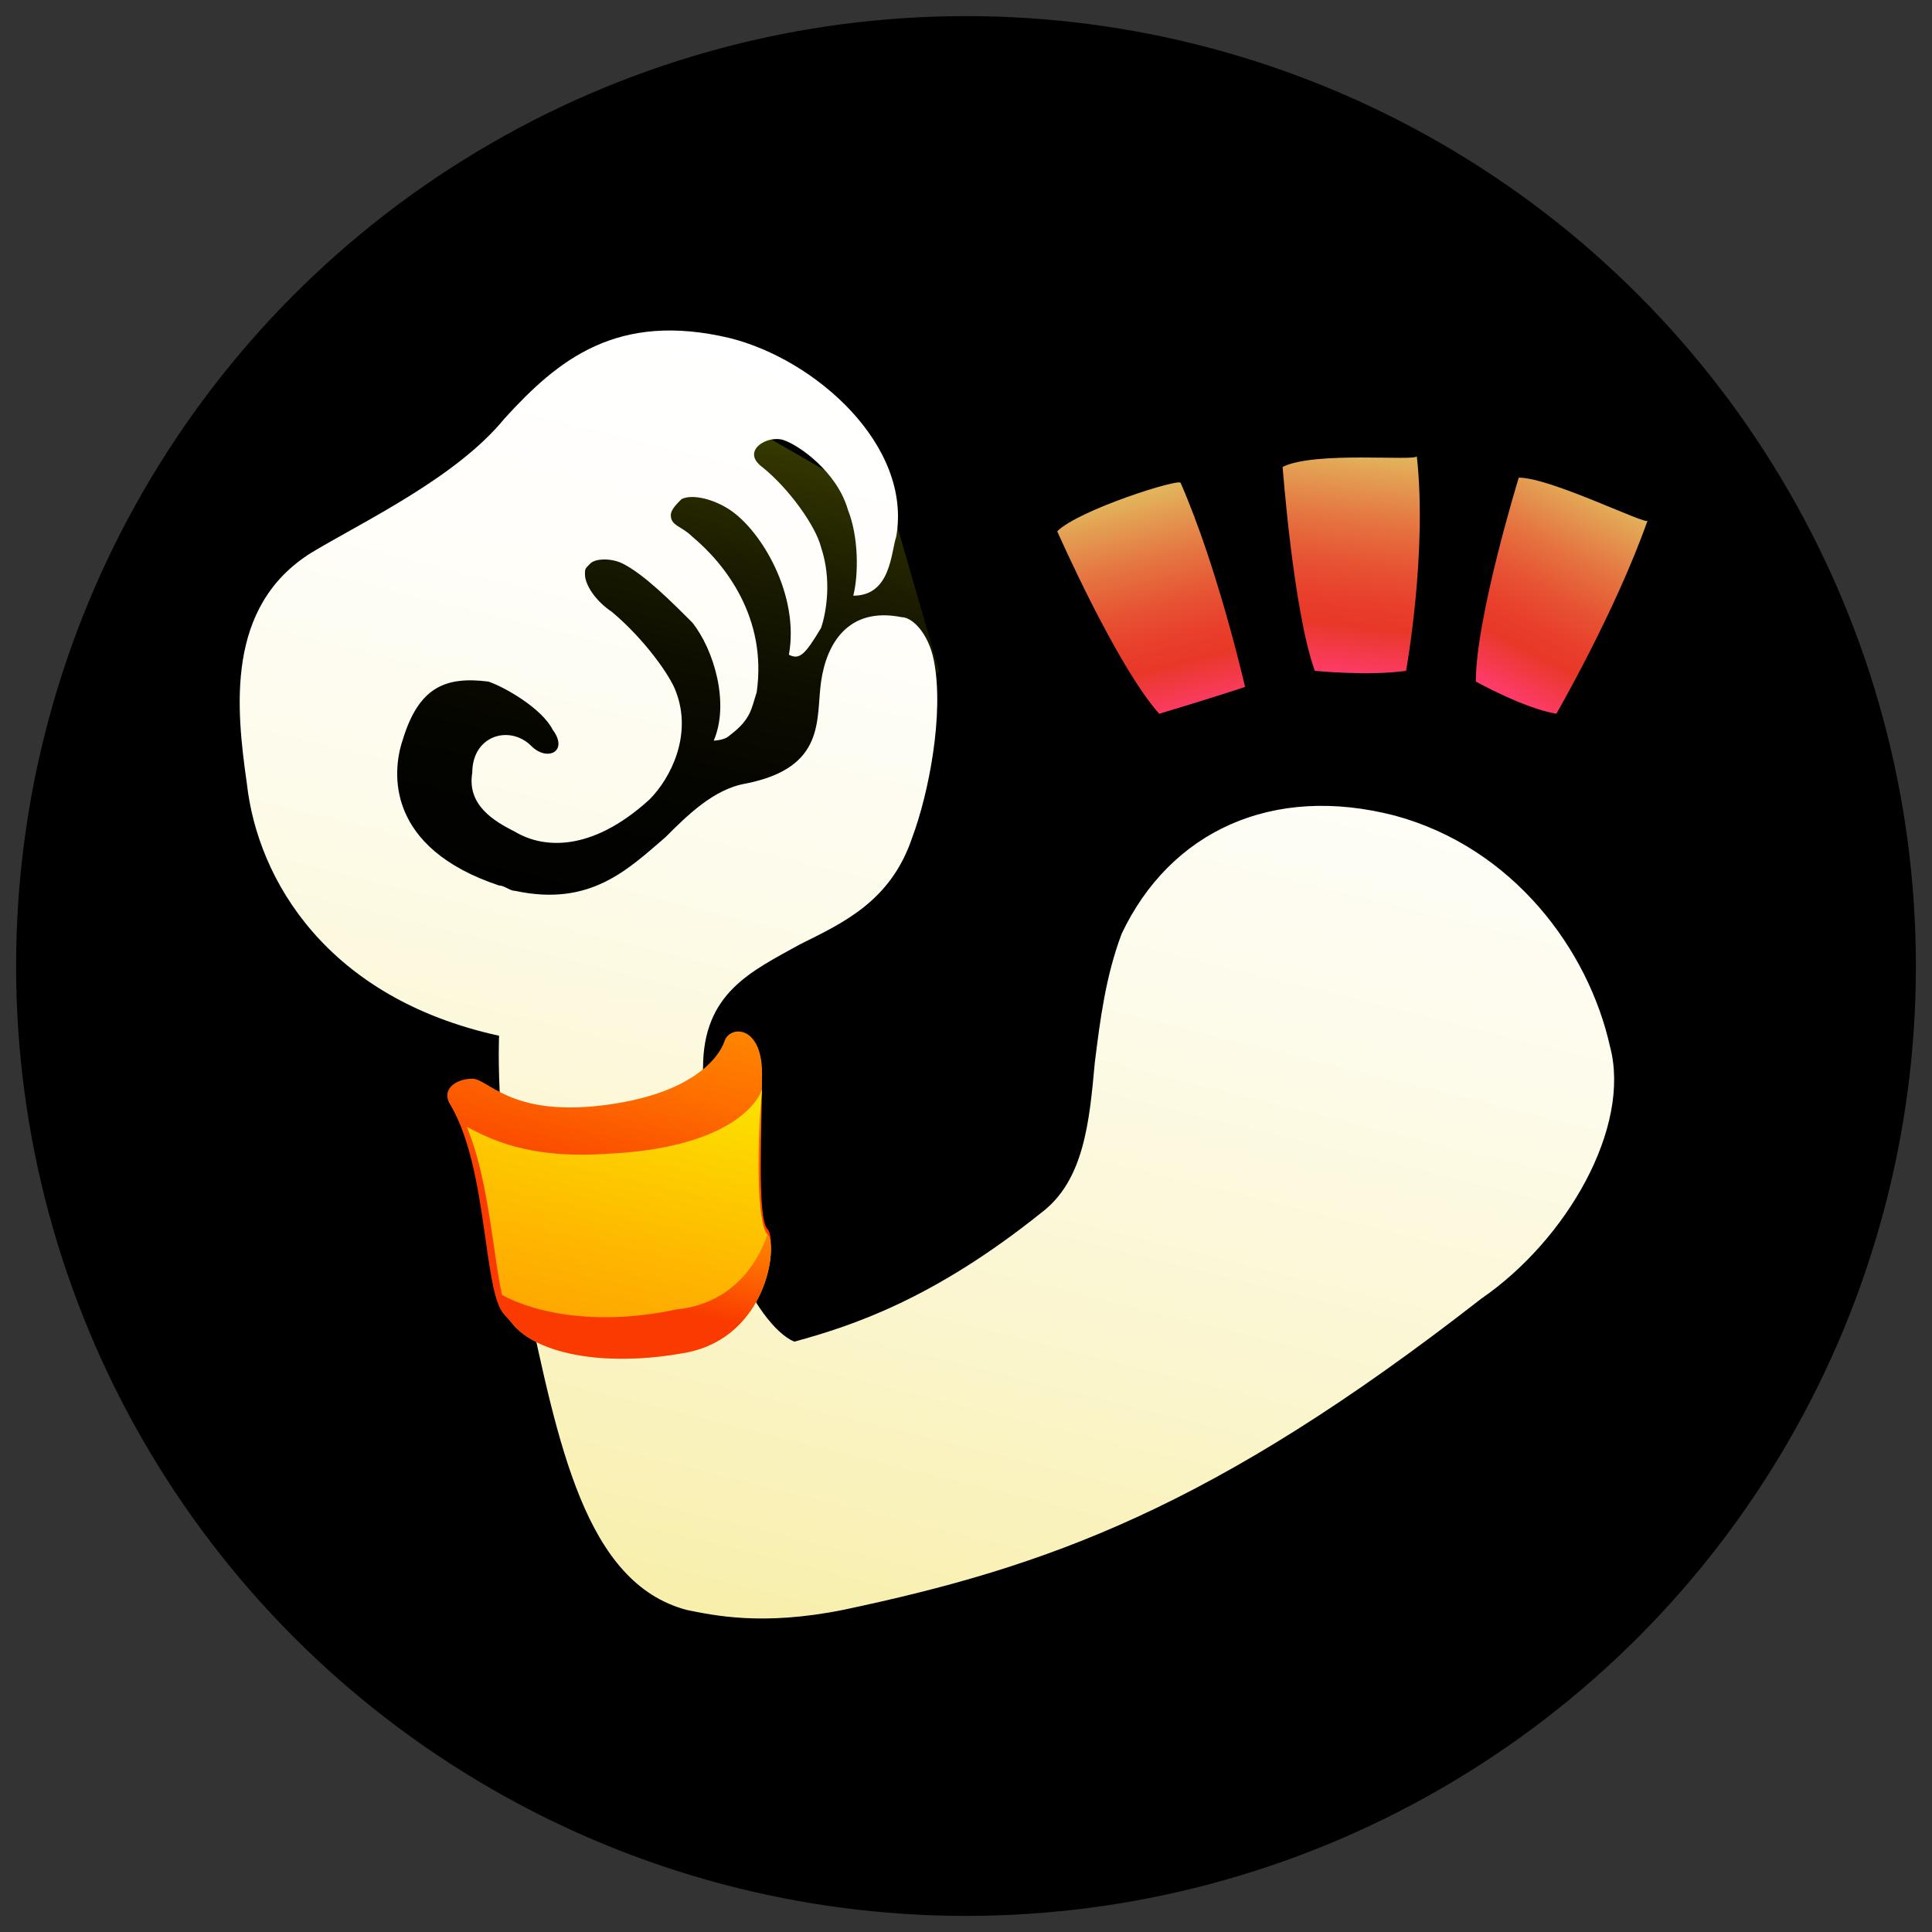 <?xml version="1.0" encoding="UTF-8"?>
<!-- Generator: Adobe Illustrator 17.1.0, SVG Export Plug-In . SVG Version: 6.00 Build 0)  -->
<!DOCTYPE svg PUBLIC "-//W3C//DTD SVG 1.1//EN" "http://www.w3.org/Graphics/SVG/1.1/DTD/svg11.dtd">
<svg version="1.1" id="レイヤー_1" xmlns="http://www.w3.org/2000/svg" xmlns:xlink="http://www.w3.org/1999/xlink" x="0px" y="0px" viewBox="0 0 36 36" enable-background="new 0 0 36 36" xml:space="preserve">
<rect x="0" y="0" width="36" height="36" fill="#333333" stroke="none"/>
<g>
	<circle cx="18" cy="18" r="17.7"/>
	<g>
		<linearGradient id="SVGID_1_" gradientUnits="userSpaceOnUse" x1="10.691" y1="18.31" x2="13.103" y2="7.622">
			<stop offset="0" style="stop-color:#000000"/>
			<stop offset="0.325" style="stop-color:#030300"/>
			<stop offset="0.55" style="stop-color:#0C0C00"/>
			<stop offset="0.746" style="stop-color:#1A1B00"/>
			<stop offset="0.923" style="stop-color:#2F3100"/>
			<stop offset="1" style="stop-color:#3B3D00"/>
		</linearGradient>
		<polygon fill="url(#SVGID_1_)" points="11.8,16.8 7.7,17.6 6.2,13.8 8.2,9.6 13.7,7.8 16.3,9.3 16.6,9.4 17.5,12.5 13.9,17.2       "/>
		
			<linearGradient id="SVGID_2_" gradientUnits="userSpaceOnUse" x1="41.339" y1="-205.193" x2="41.339" y2="-228.344" gradientTransform="matrix(0.971 0.24 -0.24 0.971 -75.596 219.571)">
			<stop offset="0" style="stop-color:#F8EFAB"/>
			<stop offset="9.305060e-003" style="stop-color:#F8EFAC"/>
			<stop offset="0.297" style="stop-color:#FBF6D0"/>
			<stop offset="0.566" style="stop-color:#FDFBEA"/>
			<stop offset="0.808" style="stop-color:#FFFEFA"/>
			<stop offset="1" style="stop-color:#FFFFFF"/>
		</linearGradient>
		<path fill="url(#SVGID_2_)" d="M30,19.5c-0.4-1.8-1.8-3.7-4-4.3c-2.3-0.6-4.2,0.3-5.1,2.2c-0.3,0.8-0.4,1.6-0.5,2.4    c-0.1,1.1-0.2,2.2-1,2.8c-2,1.6-3.5,2.1-4.6,2.4l0,0c-0.7-0.3-1.8-2.3-1.7-5.1c0-1.4,0.9-1.8,1.8-2.3c0.8-0.4,1.7-0.8,2.1-2    c0.3-0.8,0.6-2.3,0.4-3.3c-0.1-0.5-0.4-0.8-0.6-0.8c-1-0.2-1.4,0.5-1.5,1.2c-0.1,0.7,0.1,1.6-1.4,1.9c-0.6,0.1-1.1,0.6-1.5,1    c-0.7,0.6-1.4,1.3-2.8,1c-0.1,0-0.2-0.1-0.3-0.1c-2.1-0.7-2-2.1-1.8-2.7c0.3-1,0.8-1.2,1.6-1.1c0.3,0.1,1,0.5,1.2,0.9    c0.3,0.4-0.1,0.6-0.4,0.3c-0.4-0.4-1.1-0.2-1.1,0.5c-0.1,0.6,0.4,0.9,0.8,1.1c0.5,0.3,1.4,0.4,2.5-0.6c0.4-0.4,0.8-1.2,0.5-2    c-0.1-0.3-0.6-1-1.2-1.5c-0.3-0.2-0.5-0.5-0.5-0.7c0-0.1,0-0.1,0.1-0.2c0.1-0.1,0.4-0.1,0.6,0c0.4,0.2,0.9,0.7,1.3,1.1    c0.4,0.5,0.7,1.5,0.4,2.2c0,0,0.2,0,0.3-0.1c0.4-0.3,0.4-0.5,0.5-0.8c0.2-1.4-0.6-2.4-1.2-2.9c-0.2-0.2-0.4-0.2-0.4-0.4    c0-0.1,0.1-0.2,0.2-0.3c0.2-0.1,0.6,0,0.9,0.2c0.6,0.4,1.3,1.6,1.1,2.7c0.2,0.1,0.3,0,0.6-0.5c0.1-0.3,0.2-0.9,0-1.5    c-0.1-0.4-0.6-1.1-1.1-1.5c-0.4-0.3,0.1-0.6,0.4-0.5c0.3,0.1,1,0.6,1.2,1.3c0.2,0.5,0.2,1.2,0.1,1.6c0.7,0,0.7-0.8,0.8-1.1    c0.3-1.7-1.5-3.3-3.1-3.7c-2.1-0.5-3.2,0.4-4.2,1.5c-0.9,1.1-2.6,1.9-3.6,2.5c-1.6,1-1.4,2.9-1.2,4.3c0.2,1.8,1.5,4,4.7,4.7    c0,0-0.1,1.9,0.5,4.8c0.6,2.8,1.1,5.4,3,5.9v0c0.5,0.1,1.4,0.3,2.9,0c3.8-0.8,6.9-1.9,11.9-5.8C29.2,23.1,30.4,21,30,19.5z"/>
		
			<linearGradient id="SVGID_3_" gradientUnits="userSpaceOnUse" x1="-72.064" y1="253.114" x2="-72.064" y2="248.986" gradientTransform="matrix(0.97 -0.245 0.245 0.97 29.788 -249.828)">
			<stop offset="0" style="stop-color:#FF3B6A"/>
			<stop offset="0.23" style="stop-color:#E83828"/>
			<stop offset="0.341" style="stop-color:#E83F2B"/>
			<stop offset="0.504" style="stop-color:#E75333"/>
			<stop offset="0.7" style="stop-color:#E57441"/>
			<stop offset="0.92" style="stop-color:#E3A153"/>
			<stop offset="1" style="stop-color:#E2B35B"/>
		</linearGradient>
		<path fill="url(#SVGID_3_)" d="M19.7,9.9c0,0,1.1,2.5,1.9,3.4c0,0,1-0.3,1.6-0.5c0,0-0.5-2.2-1.2-3.8C22,8.9,20.1,9.5,19.7,9.9z"/>
		
			<linearGradient id="SVGID_4_" gradientUnits="userSpaceOnUse" x1="54.402" y1="-98.099" x2="54.402" y2="-102.228" gradientTransform="matrix(0.994 0.112 -0.112 0.994 -40.19 103.985)">
			<stop offset="0" style="stop-color:#FF3B6A"/>
			<stop offset="0.23" style="stop-color:#E83828"/>
			<stop offset="0.341" style="stop-color:#E83F2B"/>
			<stop offset="0.504" style="stop-color:#E75333"/>
			<stop offset="0.7" style="stop-color:#E57441"/>
			<stop offset="0.92" style="stop-color:#E3A153"/>
			<stop offset="1" style="stop-color:#E2B35B"/>
		</linearGradient>
		<path fill="url(#SVGID_4_)" d="M23.9,8.7c0,0,0.2,2.7,0.6,3.8c0,0,1,0.1,1.7,0c0,0,0.4-2.2,0.2-4C26.4,8.6,24.5,8.4,23.9,8.7z"/>
		
			<linearGradient id="SVGID_5_" gradientUnits="userSpaceOnUse" x1="47.188" y1="-479.989" x2="47.188" y2="-484.118" gradientTransform="matrix(0.886 0.464 -0.464 0.886 -236.673 416.223)">
			<stop offset="0" style="stop-color:#FF3B6A"/>
			<stop offset="0.23" style="stop-color:#E83828"/>
			<stop offset="0.341" style="stop-color:#E83F2B"/>
			<stop offset="0.504" style="stop-color:#E75333"/>
			<stop offset="0.7" style="stop-color:#E57441"/>
			<stop offset="0.92" style="stop-color:#E3A153"/>
			<stop offset="1" style="stop-color:#E2B35B"/>
		</linearGradient>
		<path fill="url(#SVGID_5_)" d="M28.3,8.9c0,0-0.8,2.6-0.8,3.8c0,0,0.9,0.5,1.5,0.6c0,0,1.1-1.9,1.7-3.6    C30.7,9.8,28.9,8.9,28.3,8.9z"/>
		
			<linearGradient id="SVGID_6_" gradientUnits="userSpaceOnUse" x1="51.784" y1="-185.812" x2="51.784" y2="-192.553" gradientTransform="matrix(0.96 0.216 -0.213 0.943 -78.665 189.35)">
			<stop offset="0.429" style="stop-color:#FA3A00"/>
			<stop offset="0.518" style="stop-color:#FB4700"/>
			<stop offset="0.837" style="stop-color:#FE7200"/>
			<stop offset="1" style="stop-color:#FF8300"/>
		</linearGradient>
		<path fill="url(#SVGID_6_)" d="M8.4,20.6c-0.2-0.3,0.1-0.5,0.4-0.5c0.3,0,0.7,0.7,2.4,0.5c1.7-0.2,2.2-0.9,2.3-1.2    c0.1-0.3,0.7-0.3,0.7,0.6c0,0.9-0.1,2.7,0.1,2.9c0.2,0.2,0,1.9-1.6,2.2c-1.6,0.3-2.8,0-3.3-0.6C9,24.1,9.1,21.8,8.4,20.6z"/>
		
			<linearGradient id="SVGID_7_" gradientUnits="userSpaceOnUse" x1="51.992" y1="-185.812" x2="51.992" y2="-191.636" gradientTransform="matrix(0.96 0.216 -0.213 0.943 -78.665 189.35)">
			<stop offset="0" style="stop-color:#FFA000"/>
			<stop offset="0.37" style="stop-color:#FEB600"/>
			<stop offset="1" style="stop-color:#FCE300"/>
		</linearGradient>
		<path fill="url(#SVGID_7_)" d="M14.3,23c-0.2-0.2-0.2-1.7-0.1-2.7c0,0,0,0,0,0c-0.1,0.3-0.7,1.1-2.9,1.2c-1.5,0.1-2.2-0.3-2.6-0.5    c0.5,1.2,0.5,3,0.8,3.6c0.4,0.6,1.7,0.9,3.3,0.6C14.3,24.9,14.5,23.2,14.3,23z"/>
		<g>
			
				<linearGradient id="SVGID_8_" gradientUnits="userSpaceOnUse" x1="54.231" y1="-191.373" x2="54.231" y2="-191.636" gradientTransform="matrix(0.96 0.216 -0.213 0.943 -78.665 189.35)">
				<stop offset="0.429" style="stop-color:#FA3A00"/>
				<stop offset="0.518" style="stop-color:#FB4700"/>
				<stop offset="0.837" style="stop-color:#FE7200"/>
				<stop offset="1" style="stop-color:#FF8300"/>
			</linearGradient>
			<path fill="url(#SVGID_8_)" d="M14.1,20.6c0-0.1,0-0.2,0-0.3c0,0,0,0,0,0C14.1,20.4,14.1,20.5,14.1,20.6z"/>
			
				<linearGradient id="SVGID_9_" gradientUnits="userSpaceOnUse" x1="52.653" y1="-185.812" x2="52.653" y2="-188.971" gradientTransform="matrix(0.96 0.216 -0.213 0.943 -78.665 189.35)">
				<stop offset="0.429" style="stop-color:#FA3A00"/>
				<stop offset="0.518" style="stop-color:#FB4700"/>
				<stop offset="0.837" style="stop-color:#FE7200"/>
				<stop offset="1" style="stop-color:#FF8300"/>
			</linearGradient>
			<path fill="url(#SVGID_9_)" d="M14.3,23C14.3,23,14.3,23,14.3,23c-0.2,0.6-0.7,1.3-1.7,1.4c-1.4,0.3-2.6,0.1-3.3-0.3     c0.1,0.2,0.1,0.4,0.2,0.5c0.4,0.6,1.7,0.9,3.3,0.6C14.3,24.9,14.5,23.2,14.3,23z"/>
		</g>
	</g>
</g>
</svg>